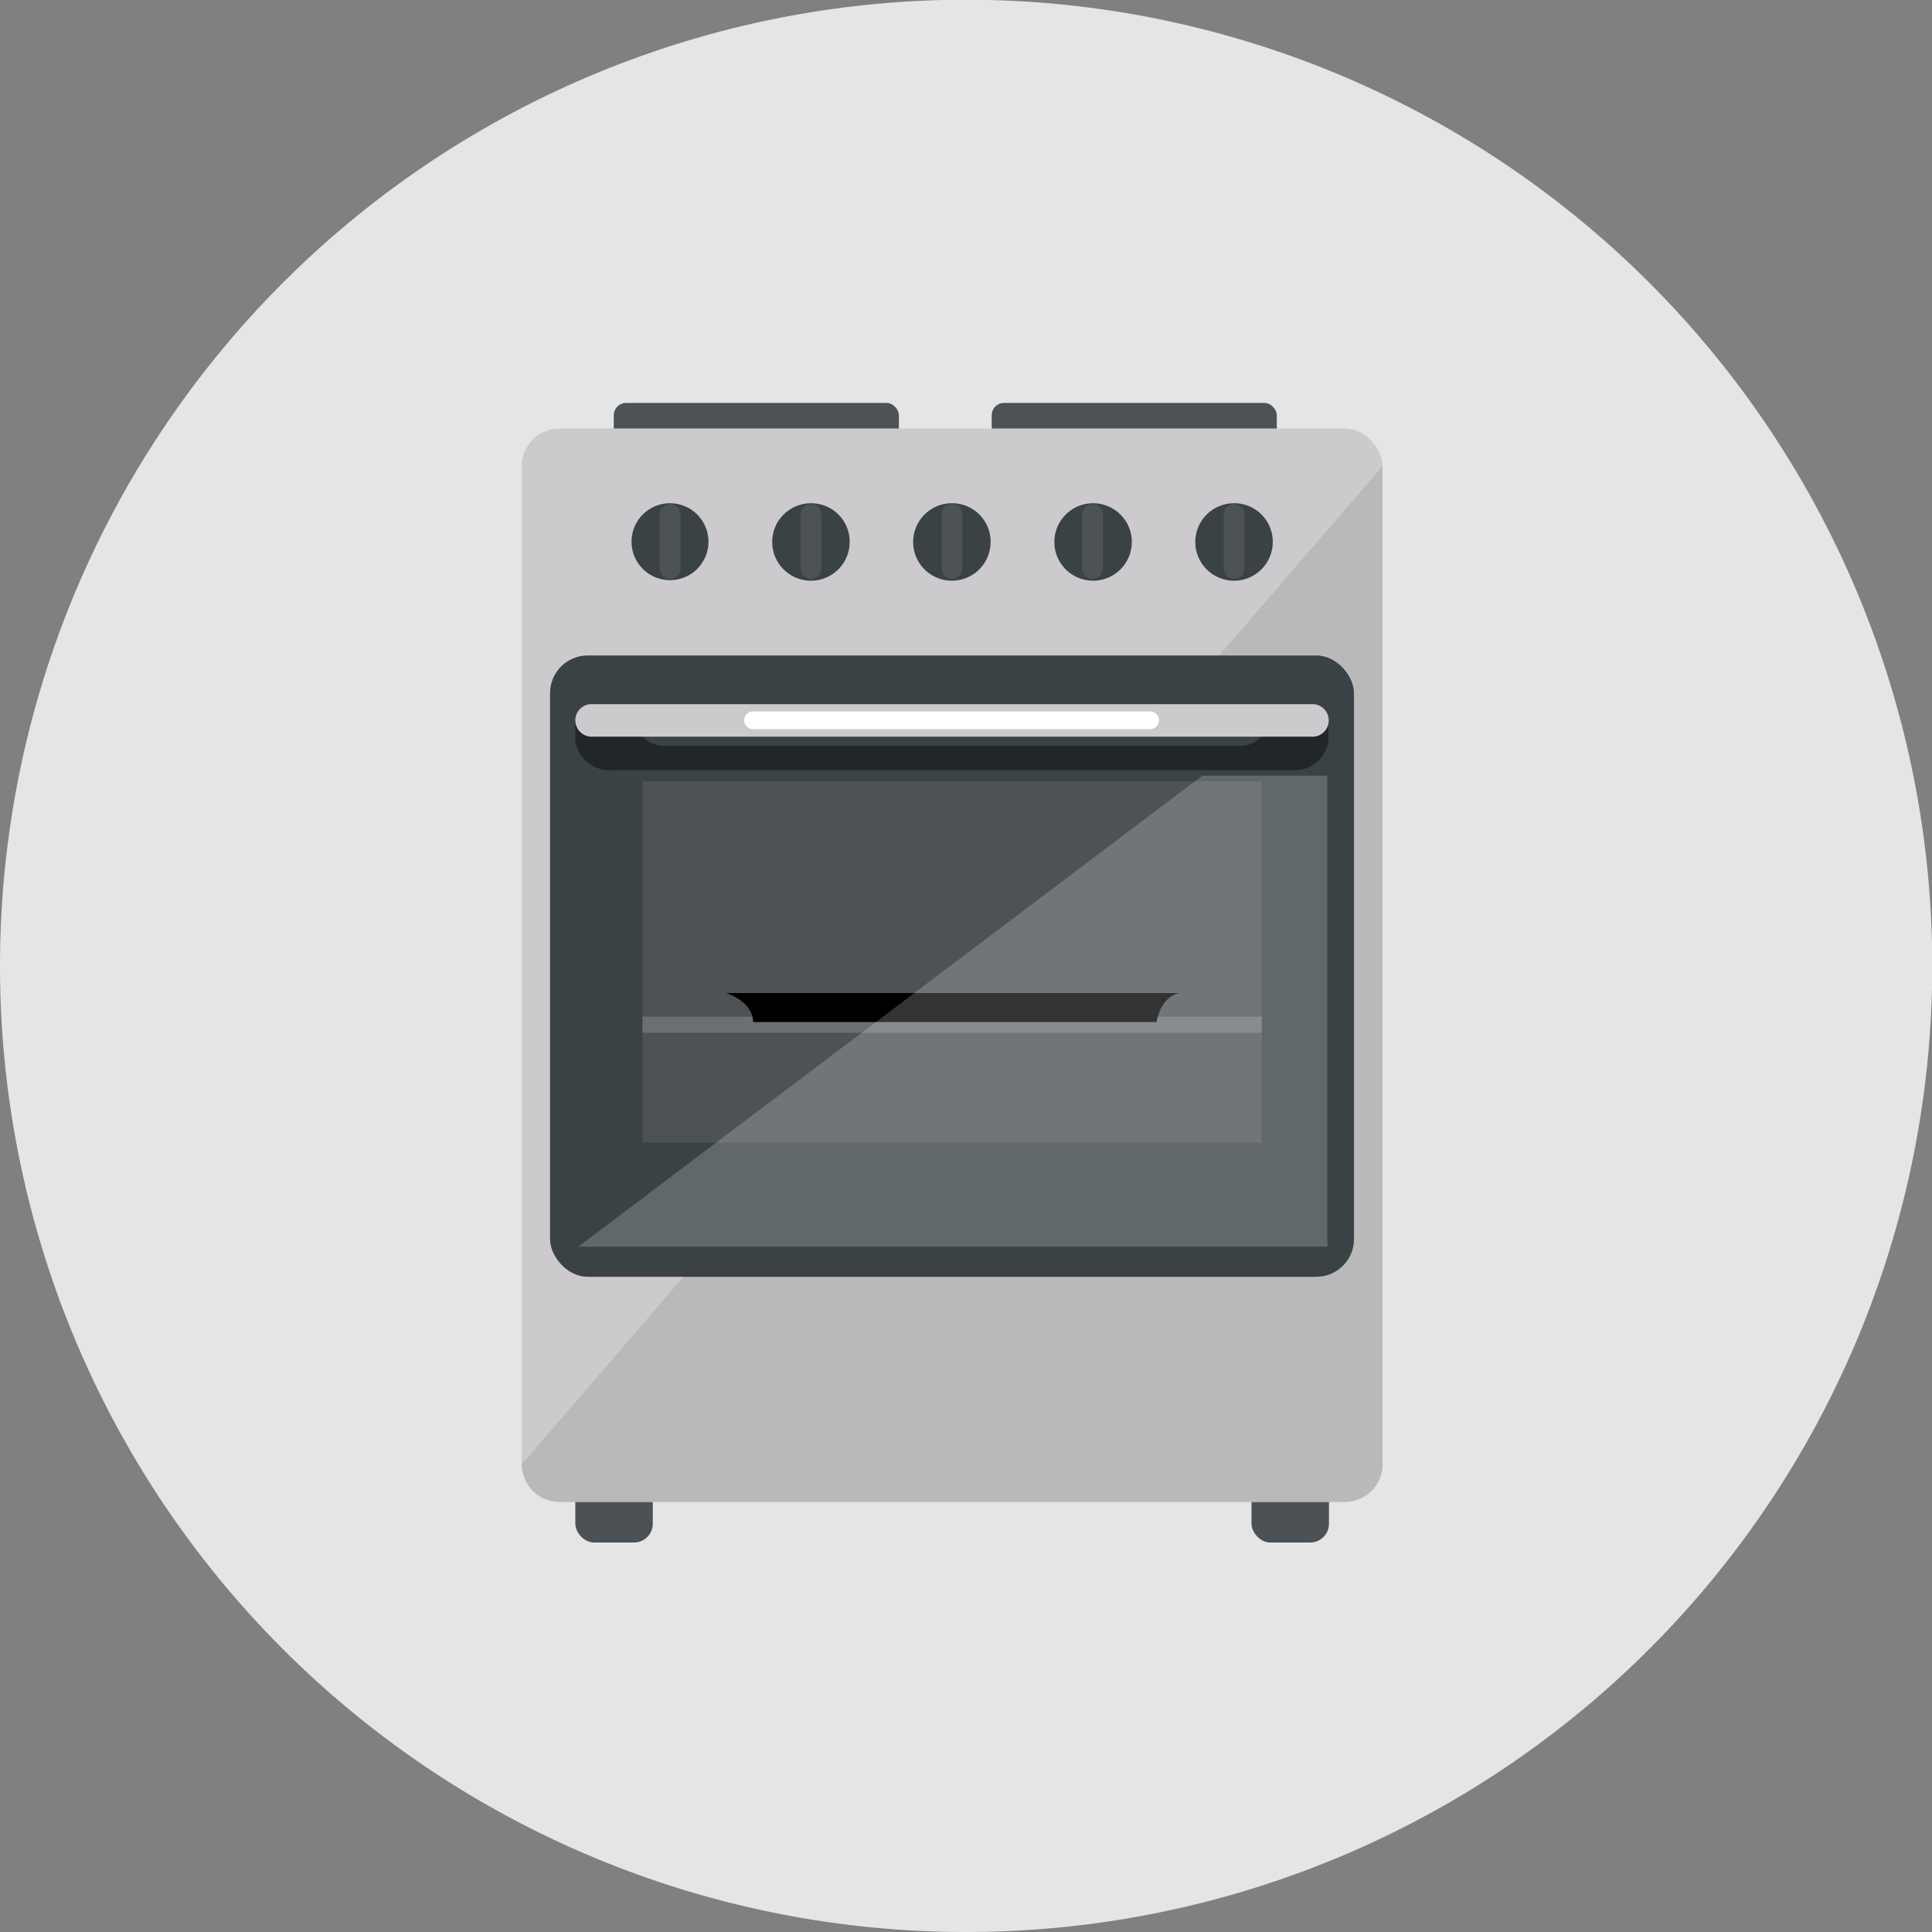<svg xmlns="http://www.w3.org/2000/svg" viewBox="0 0 71.83 71.83"><rect x="0" y="0" width="71.83" height="71.83" fill="#808080" stroke="none"/><defs><style>.cls-1{fill:#e5e5e5;}.cls-2{fill:#4d5256;}.cls-3{fill:#4c5155;}.cls-4{fill:#cccacd;}.cls-5{fill:#b9b9ba;}.cls-6{fill:#3a4245;}.cls-7{fill:#6a6f73;}.cls-10,.cls-8{fill:#fff;}.cls-8{opacity:0.2;}.cls-9{fill:#212628;}</style></defs><g id="Capa_2" data-name="Capa 2"><g id="Capa_1-2" data-name="Capa 1"><path class="cls-1" d="M0,35.91A35.92,35.92,0,1,1,35.91,71.83,35.91,35.91,0,0,1,0,35.91"/><rect class="cls-2" x="22.82" y="14.98" width="10.6" height="13.22" rx="0.46"/><rect class="cls-2" x="36.87" y="14.98" width="10.6" height="13.22" rx="0.46"/><rect class="cls-3" x="21.39" y="54.33" width="2.88" height="3.02" rx="0.7"/><rect class="cls-3" x="46.53" y="54.33" width="2.88" height="3.02" rx="0.7"/><rect class="cls-4" x="19.4" y="15.93" width="32" height="39.91" rx="1.4"/><path class="cls-5" d="M19.4,54.44a1.4,1.4,0,0,0,1.39,1.4H50a1.4,1.4,0,0,0,1.4-1.4V17.33Z"/><rect class="cls-6" x="20.45" y="24.37" width="29.89" height="23.1" rx="1.4"/><rect class="cls-2" x="23.89" y="29.05" width="23.02" height="13.43"/><rect class="cls-7" x="23.89" y="37.8" width="23.02" height="0.6"/><path d="M28,38H43s.12-.94.86-1.08H27S28,37.23,28,38Z"/><polygon class="cls-8" points="44.7 28.84 21.5 46.35 49.35 46.35 49.35 28.84 44.7 28.84"/><path class="cls-9" d="M47.17,26.8h0a1.07,1.07,0,0,1-1.17.93H24.8a1.08,1.08,0,0,1-1.18-.93H21.39v.73a1.28,1.28,0,0,0,1.4,1.1H48a1.27,1.27,0,0,0,1.39-1.1V26.8Z"/><path class="cls-4" d="M49.4,26.78a.6.6,0,0,1-.6.61H22a.61.61,0,0,1-.61-.61h0a.6.6,0,0,1,.61-.6H48.8a.6.6,0,0,1,.6.6Z"/><path class="cls-10" d="M43.09,26.78a.33.33,0,0,1-.33.33H28a.33.33,0,0,1-.33-.33h0a.33.33,0,0,1,.33-.33H42.76a.33.33,0,0,1,.33.33Z"/><path class="cls-6" d="M26.34,20.14a1.43,1.43,0,1,1-1.43-1.43A1.43,1.43,0,0,1,26.34,20.14Z"/><path class="cls-6" d="M31.59,20.14a1.44,1.44,0,1,1-1.44-1.43A1.43,1.43,0,0,1,31.59,20.14Z"/><path class="cls-6" d="M36.83,20.14a1.44,1.44,0,1,1-1.43-1.43A1.43,1.43,0,0,1,36.83,20.14Z"/><path class="cls-6" d="M42.08,20.14a1.44,1.44,0,1,1-1.44-1.43A1.44,1.44,0,0,1,42.08,20.14Z"/><path class="cls-6" d="M47.32,20.14a1.44,1.44,0,1,1-1.43-1.43A1.43,1.43,0,0,1,47.32,20.14Z"/><path class="cls-2" d="M25.3,21.13a.4.4,0,0,1-.39.39h0a.4.4,0,0,1-.39-.39v-2a.4.4,0,0,1,.39-.39h0a.4.4,0,0,1,.39.39Z"/><path class="cls-2" d="M30.54,21.13a.39.39,0,0,1-.39.39h0a.39.39,0,0,1-.38-.39v-2a.39.39,0,0,1,.38-.39h0a.39.39,0,0,1,.39.39Z"/><path class="cls-2" d="M35.78,21.13a.39.39,0,0,1-.38.39h0a.39.39,0,0,1-.39-.39v-2a.39.39,0,0,1,.39-.39h0a.39.39,0,0,1,.38.39Z"/><path class="cls-2" d="M41,21.13a.39.39,0,0,1-.39.39h0a.39.39,0,0,1-.38-.39v-2a.39.39,0,0,1,.38-.39h0a.39.39,0,0,1,.39.39Z"/><path class="cls-2" d="M46.27,21.13a.39.39,0,0,1-.38.39h0a.39.39,0,0,1-.39-.39v-2a.39.39,0,0,1,.39-.39h0a.39.39,0,0,1,.38.39Z"/></g></g></svg>